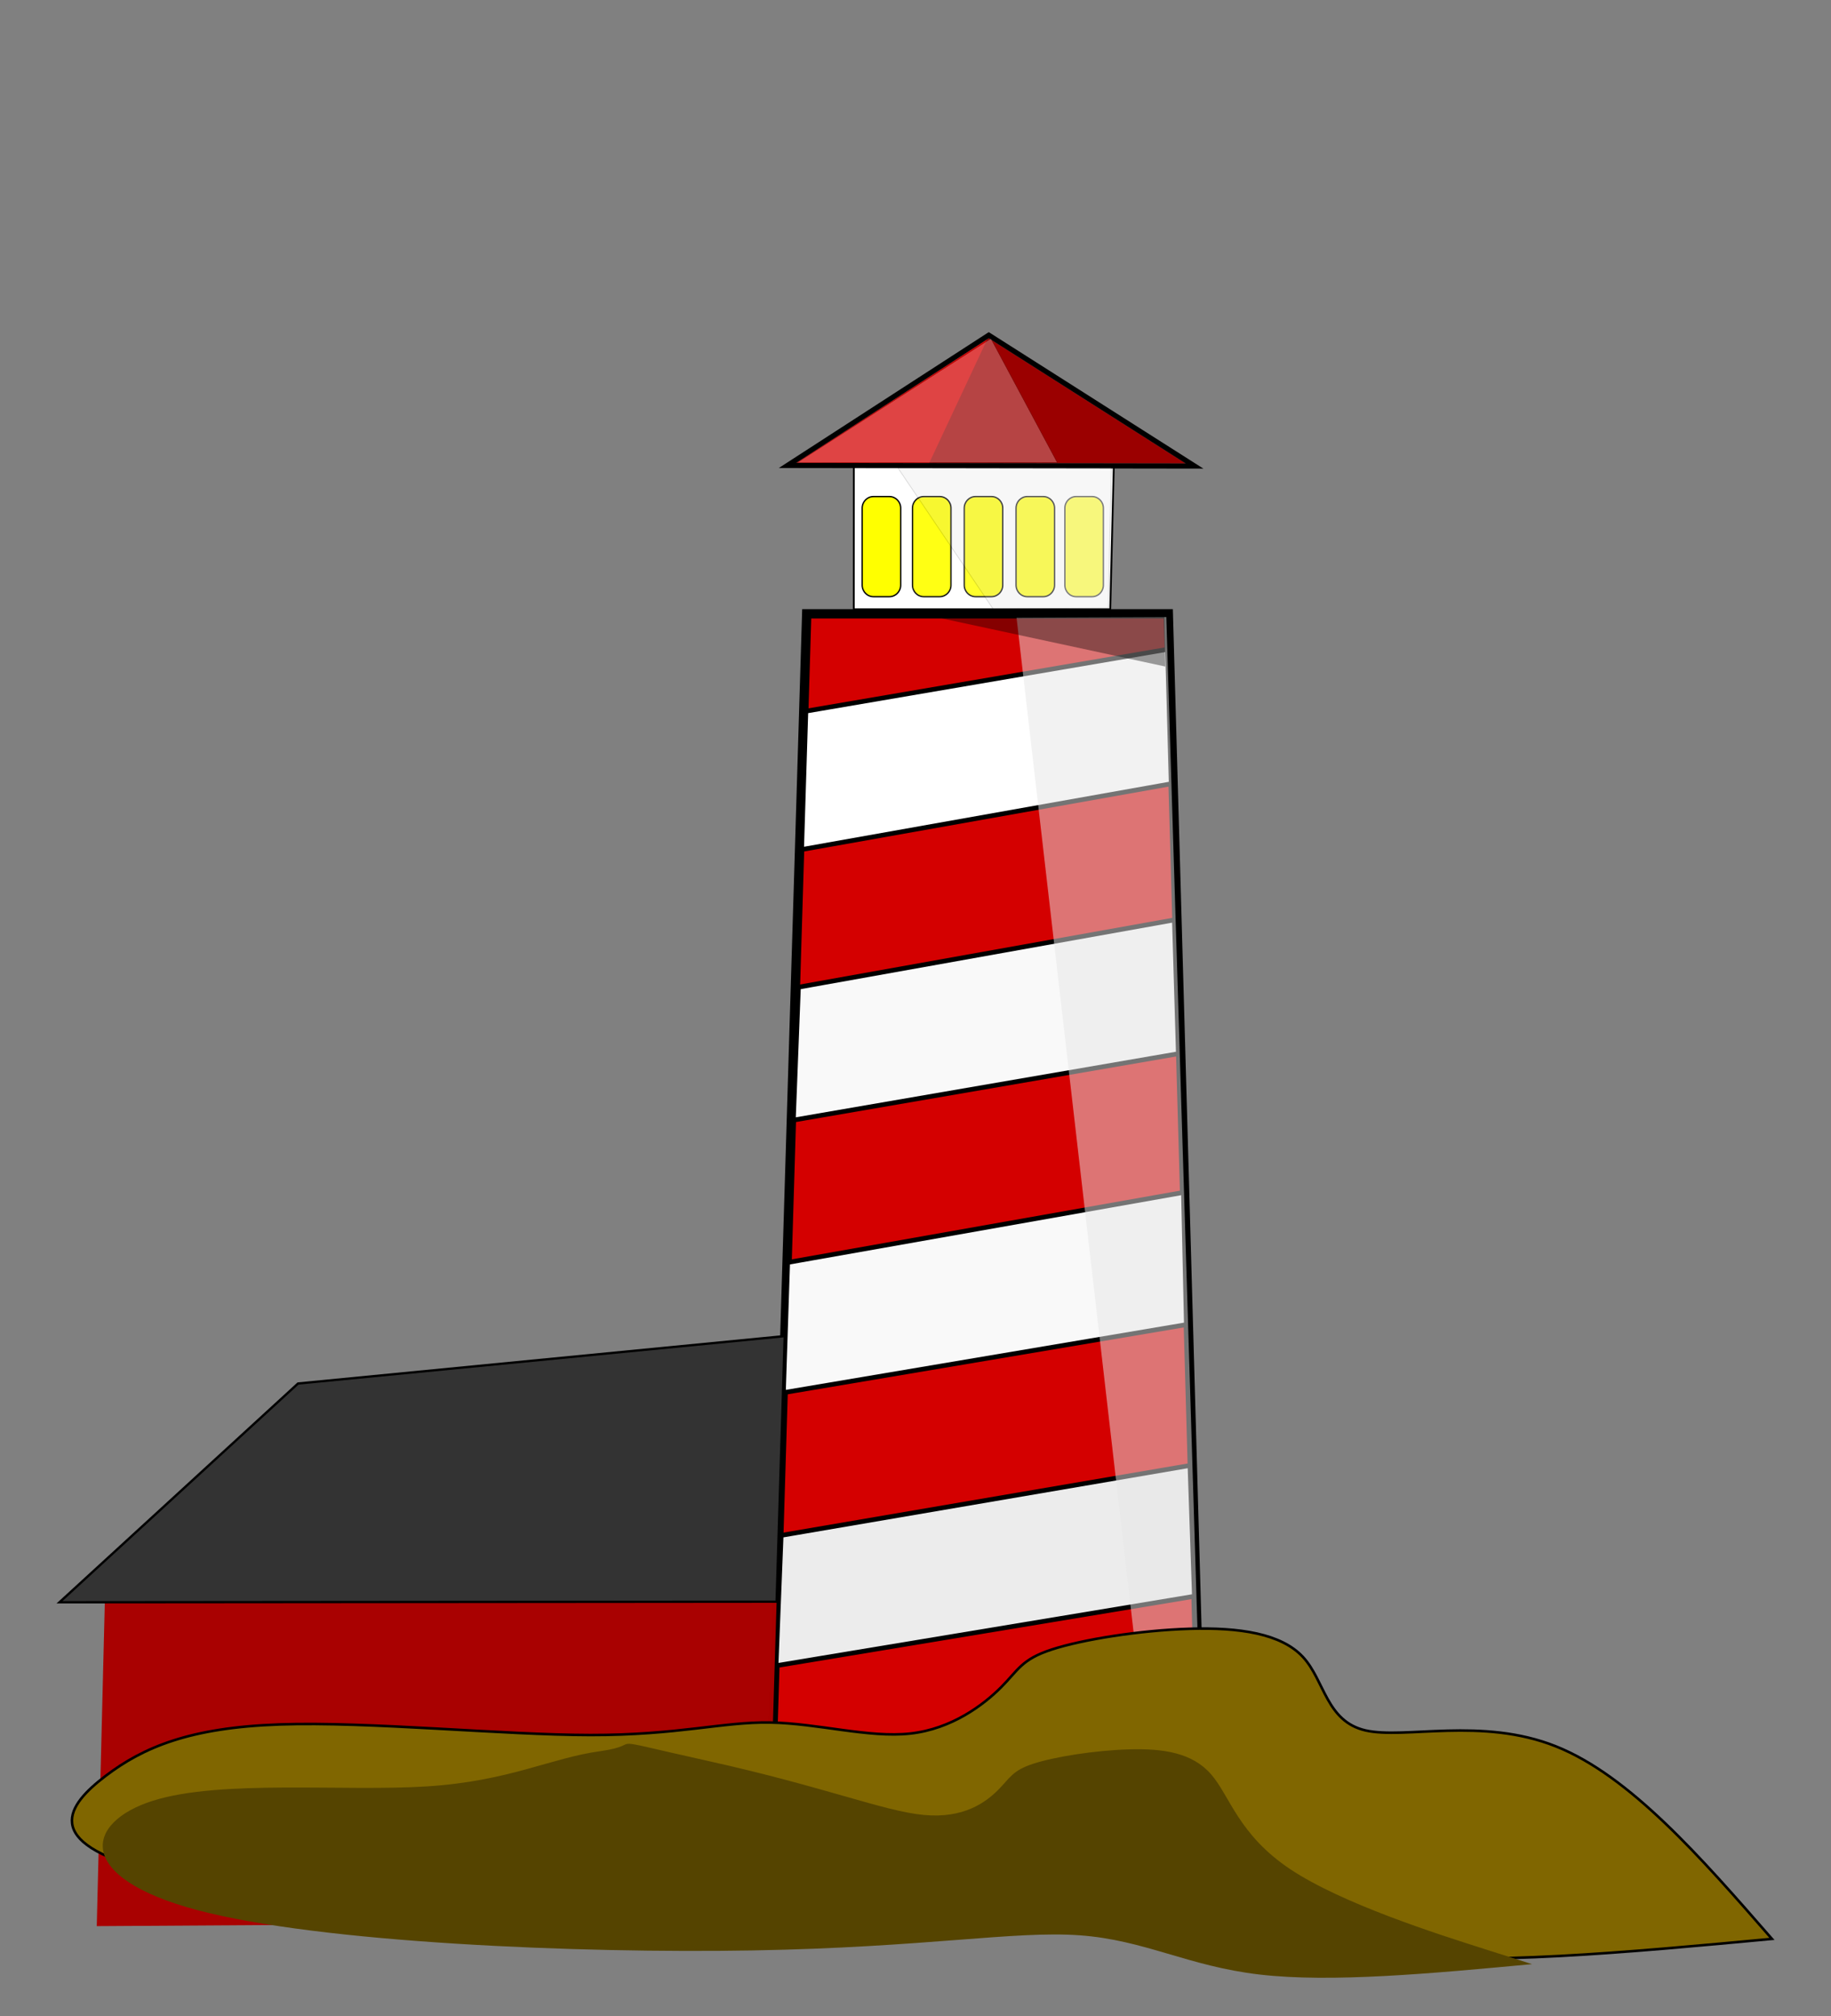 <?xml version="1.0" encoding="UTF-8"?>
<!DOCTYPE svg PUBLIC "-//W3C//DTD SVG 1.1//EN" "http://www.w3.org/Graphics/SVG/1.1/DTD/svg11.dtd">
<svg version="1.1" xmlns="http://www.w3.org/2000/svg" xmlns:xlink="http://www.w3.org/1999/xlink" x="0" y="0" width="713.406" height="785.428" viewBox="0, 0, 713.406, 785.428">
  <rect x="0" y="0" width="713.406" height="785.428" fill="#808080" stroke="none"/>
  <g id="Layer_1">
    <g id="g1807">
      <g id="rect1184">
        <path d="M314.318,239.101 L455.202,239.101 L469.624,750.314 L298.788,751.675 z" fill="#D40000"/>
        <path d="M314.318,239.101 L455.202,239.101 L469.624,750.314 L298.788,751.675 z" fill-opacity="0" stroke="#000000" stroke-width="3.642"/>
      </g>
      <g id="rect1187">
        <path d="M332.688,181.989 L433.952,181.989 L432.583,237.333 L332.667,237.333 z" fill="#FFFFFF"/>
        <path d="M332.688,181.989 L433.952,181.989 L432.583,237.333 L332.667,237.333 z" fill-opacity="0" stroke="#000000" stroke-width="0.7"/>
      </g>
      <g id="path1189">
        <path d="M461.988,180.538 L310.206,180.317 L385.262,131.751 z" fill="#D40000"/>
        <path d="M385.252,129.375 L386.335,130.063 L463.061,178.85 L468.877,182.548 L461.985,182.538 L310.203,182.317 L303.448,182.307 L309.119,178.638 L384.175,130.072 L385.252,129.375 z M385.262,131.751 L310.206,180.317 L461.988,180.538 L385.262,131.751 z" fill="#000000"/>
      </g>
      <g id="rect1193" opacity="0.57" display="none">
        <path d="M439.036,154.773 L466.965,154.773 L466.965,224.181 L439.036,224.181 z" fill="#FFFF00"/>
        <path d="M439.036,154.773 L466.965,154.773 L466.965,224.181 L439.036,224.181 z" fill-opacity="0" stroke="#000000" stroke-width="0.526"/>
      </g>
      <g id="rect1195" opacity="0.717" display="none">
        <path d="M404.372,154.773 L432.301,154.773 L432.301,224.181 L404.372,224.181 z" fill="#FFFF00"/>
        <path d="M404.372,154.773 L432.301,154.773 L432.301,224.181 L404.372,224.181 z" fill-opacity="0" stroke="#000000" stroke-width="0.526"/>
      </g>
      <g id="rect1197" opacity="0.839" display="none">
        <path d="M369.707,154.773 L397.636,154.773 L397.636,224.181 L369.707,224.181 z" fill="#FFFF00"/>
        <path d="M369.707,154.773 L397.636,154.773 L397.636,224.181 L369.707,224.181 z" fill-opacity="0" stroke="#000000" stroke-width="0.526"/>
      </g>
      <g id="rect1199" opacity="0.918" display="none">
        <path d="M335.043,154.773 L362.972,154.773 L362.972,224.181 L335.043,224.181 z" fill="#FFFF00"/>
        <path d="M335.043,154.773 L362.972,154.773 L362.972,224.181 L335.043,224.181 z" fill-opacity="0" stroke="#000000" stroke-width="0.526"/>
      </g>
      <g id="rect1201" display="none">
        <path d="M300.378,154.773 L328.307,154.773 L328.307,224.181 L300.378,224.181 z" fill="#FFFF00"/>
        <path d="M300.378,154.773 L328.307,154.773 L328.307,224.181 L300.378,224.181 z" fill-opacity="0" stroke="#000000" stroke-width="0.526"/>
      </g>
      <g>
        <path d="M340.317,193.431 L346.537,193.431 C348.961,193.431 350.927,195.445 350.927,197.931 L350.927,227.931 C350.927,230.416 348.961,232.431 346.537,232.431 L340.317,232.431 C337.893,232.431 335.927,230.416 335.927,227.931 L335.927,197.931 C335.927,195.445 337.893,193.431 340.317,193.431 z" fill="#FFFF00"/>
        <path d="M340.317,193.431 L346.537,193.431 C348.961,193.431 350.927,195.445 350.927,197.931 L350.927,227.931 C350.927,230.416 348.961,232.431 346.537,232.431 L340.317,232.431 C337.893,232.431 335.927,230.416 335.927,227.931 L335.927,197.931 C335.927,195.445 337.893,193.431 340.317,193.431 z" fill-opacity="0" stroke="#000000" stroke-width="0.526"/>
      </g>
      <g opacity="0.921">
        <path d="M359.916,193.431 L366.136,193.431 C368.56,193.431 370.526,195.445 370.526,197.931 L370.526,227.931 C370.526,230.416 368.56,232.431 366.136,232.431 L359.916,232.431 C357.492,232.431 355.526,230.416 355.526,227.931 L355.526,197.931 C355.526,195.445 357.492,193.431 359.916,193.431 z" fill="#FFFF00"/>
        <path d="M359.916,193.431 L366.136,193.431 C368.56,193.431 370.526,195.445 370.526,197.931 L370.526,227.931 C370.526,230.416 368.56,232.431 366.136,232.431 L359.916,232.431 C357.492,232.431 355.526,230.416 355.526,227.931 L355.526,197.931 C355.526,195.445 357.492,193.431 359.916,193.431 z" fill-opacity="0" stroke="#000000" stroke-width="0.526"/>
      </g>
      <g opacity="0.828">
        <path d="M380.091,193.431 L386.311,193.431 C388.735,193.431 390.701,195.445 390.701,197.931 L390.701,227.931 C390.701,230.416 388.735,232.431 386.311,232.431 L380.091,232.431 C377.667,232.431 375.701,230.416 375.701,227.931 L375.701,197.931 C375.701,195.445 377.667,193.431 380.091,193.431 z" fill="#FFFF00"/>
        <path d="M380.091,193.431 L386.311,193.431 C388.735,193.431 390.701,195.445 390.701,197.931 L390.701,227.931 C390.701,230.416 388.735,232.431 386.311,232.431 L380.091,232.431 C377.667,232.431 375.701,230.416 375.701,227.931 L375.701,197.931 C375.701,195.445 377.667,193.431 380.091,193.431 z" fill-opacity="0" stroke="#000000" stroke-width="0.526"/>
      </g>
      <g opacity="0.73">
        <path d="M400.267,193.431 L406.487,193.431 C408.911,193.431 410.877,195.445 410.877,197.931 L410.877,227.931 C410.877,230.416 408.911,232.431 406.487,232.431 L400.267,232.431 C397.843,232.431 395.877,230.416 395.877,227.931 L395.877,197.931 C395.877,195.445 397.843,193.431 400.267,193.431 z" fill="#FFFF00"/>
        <path d="M400.267,193.431 L406.487,193.431 C408.911,193.431 410.877,195.445 410.877,197.931 L410.877,227.931 C410.877,230.416 408.911,232.431 406.487,232.431 L400.267,232.431 C397.843,232.431 395.877,230.416 395.877,227.931 L395.877,197.931 C395.877,195.445 397.843,193.431 400.267,193.431 z" fill-opacity="0" stroke="#000000" stroke-width="0.526"/>
      </g>
      <g opacity="0.568">
        <path d="M419.289,193.431 L425.509,193.431 C427.934,193.431 429.899,195.445 429.899,197.931 L429.899,227.931 C429.899,230.416 427.934,232.431 425.509,232.431 L419.289,232.431 C416.865,232.431 414.899,230.416 414.899,227.931 L414.899,197.931 C414.899,195.445 416.865,193.431 419.289,193.431 z" fill="#FFFF00"/>
        <path d="M419.289,193.431 L425.509,193.431 C427.934,193.431 429.899,195.445 429.899,197.931 L429.899,227.931 C429.899,230.416 427.934,232.431 425.509,232.431 L419.289,232.431 C416.865,232.431 414.899,230.416 414.899,227.931 L414.899,197.931 C414.899,195.445 416.865,193.431 419.289,193.431 z" fill-opacity="0" stroke="#000000" stroke-width="0.526"/>
      </g>
      <g id="rect1218">
        <path d="M301.333,699.119 L466.333,670.167 L468.31,721.641 L300,748.167 z" fill="#E6E6E6"/>
        <path d="M301.333,699.119 L466.333,670.167 L468.31,721.641 L300,748.167 z" fill-opacity="0" stroke="#000000" stroke-width="1.821"/>
      </g>
      <g id="rect1212">
        <path d="M304.362,598.097 L463.638,570.865 L465.362,621.815 L302.362,648.865 z" fill="#ECECEC"/>
        <path d="M304.362,598.097 L463.638,570.865 L465.362,621.815 L302.362,648.865 z" fill-opacity="0" stroke="#000000" stroke-width="1.821"/>
      </g>
      <g id="rect1214">
        <path d="M306.898,491.784 L461.1,464.5 L462.237,515.993 L305.237,542.5 z" fill="#F9F9F9"/>
        <path d="M306.898,491.784 L461.1,464.5 L462.237,515.993 L305.237,542.5 z" fill-opacity="0" stroke="#000000" stroke-width="1.821"/>
      </g>
      <g id="rect1216">
        <path d="M311.099,384.546 L457.565,358.333 L459.111,410.462 L309.111,436.333 z" fill="#F9F9F9"/>
        <path d="M311.099,384.546 L457.565,358.333 L459.111,410.462 L309.111,436.333 z" fill-opacity="0" stroke="#000000" stroke-width="1.821"/>
      </g>
      <g id="rect1210">
        <path d="M313.992,277.024 L454.893,252.938 L456.333,305.312 L312.333,330.938 z" fill="#FFFFFF"/>
        <path d="M313.992,277.024 L454.893,252.938 L456.333,305.312 L312.333,330.938 z" fill-opacity="0" stroke="#000000" stroke-width="1.821"/>
      </g>
      <g id="rect1765" opacity="0.505">
        <path d="M396.9,241.352 L453.702,241.102 L469.387,750.089 L455.586,749.951 z" fill="#E6E6E6"/>
        <path d="M396.9,241.352 L453.702,241.102 L469.387,750.089 L455.586,749.951 z" fill-opacity="0" stroke="#E6E6E6" stroke-width="1.476"/>
      </g>
      <path d="M363.212,240.085 L453.69,240.085 L454.006,259.639 L363.212,240.085 z" fill="#000000" id="rect1768" opacity="0.373"/>
      <g id="path1774" opacity="0.269">
        <path d="M462.69,180.717 L362.041,180.815 L385.082,131.667 z" fill="#000000"/>
        <path d="M462.69,180.717 L362.041,180.815 L385.082,131.667 z" fill-opacity="0" stroke="#000000" stroke-width="0.366"/>
      </g>
      <g id="path1777" opacity="0.269">
        <path d="M310.456,180.279 L411.964,180.189 L386.082,131.853 z" fill="#FFFFFF"/>
        <path d="M310.456,180.279 L411.964,180.189 L386.082,131.853 z" fill-opacity="0" stroke="#000000" stroke-width="0.164"/>
      </g>
      <g id="rect1779" opacity="0.154">
        <path d="M349.812,182.186 L433.003,182.012 L431.84,236.865 L386.923,237.186 z" fill="#CCCCCC"/>
        <path d="M349.812,182.186 L433.003,182.012 L431.84,236.865 L386.923,237.186 z" fill-opacity="0" stroke="#000000" stroke-width="0.292"/>
      </g>
      <path d="M40.922,620.872 L304.41,564.2 L298.788,748.675 L37.698,750.314 z" fill="#AA0000" id="rect1782" opacity="0.989"/>
      <g id="path1785">
        <path d="M23.172,624.157 L116.112,538.942 L305.743,520.473 L302.59,623.924 z" fill="#333333"/>
        <path d="M23.172,624.157 L116.112,538.942 L305.743,520.473 L302.59,623.924 z" fill-opacity="0" stroke="#000000" stroke-width="0.9"/>
      </g>
    </g>
    <g id="path1809">
      <path d="M507.694,645.5 C499.238,636.338 482.911,633.891 463.503,634.479 C444.095,635.067 421.608,638.69 409.775,642.56 C397.943,646.429 396.767,650.546 390.002,657.31 C383.237,664.075 370.891,673.482 354.717,675.285 C338.543,677.087 318.55,671.282 300.025,670.988 C281.5,670.694 264.445,675.911 230.038,675.873 C195.632,675.835 143.882,670.543 108.929,671.745 C73.975,672.946 55.822,680.644 41.119,691.818 C26.416,702.992 15.165,717.642 58.944,728.791 C102.722,739.939 201.517,747.584 275.563,746.712 C349.61,745.84 399.12,736.41 435.876,739.056 C472.631,741.703 496.744,756.406 537.056,761.118 C577.368,765.831 633.88,760.553 690.391,755.276 C662.697,723.503 635.002,691.729 606.159,680.254 C577.316,668.778 547.322,677.599 532.031,674.07 C516.739,670.541 516.151,654.663 507.694,645.5 z" fill="#806600"/>
      <path d="M507.694,645.5 C499.238,636.338 482.911,633.891 463.503,634.479 C444.095,635.067 421.608,638.69 409.775,642.56 C397.943,646.429 396.767,650.546 390.002,657.31 C383.237,664.075 370.891,673.482 354.717,675.285 C338.543,677.087 318.55,671.282 300.025,670.988 C281.5,670.694 264.445,675.911 230.038,675.873 C195.632,675.835 143.882,670.543 108.929,671.745 C73.975,672.946 55.822,680.644 41.119,691.818 C26.416,702.992 15.165,717.642 58.944,728.791 C102.722,739.939 201.517,747.584 275.563,746.712 C349.61,745.84 399.12,736.41 435.876,739.056 C472.631,741.703 496.744,756.406 537.056,761.118 C577.368,765.831 633.88,760.553 690.391,755.276 C662.697,723.503 635.002,691.729 606.159,680.254 C577.316,668.778 547.322,677.599 532.031,674.07 C516.739,670.541 516.151,654.663 507.694,645.5 z" fill-opacity="0" stroke="#000000" stroke-width="0.997"/>
    </g>
    <path d="M471.862,691.155 C464.53,682.744 453.223,681.049 439.781,681.456 C426.34,681.863 410.767,684.373 402.572,687.053 C394.377,689.733 393.563,692.584 388.878,697.268 C384.193,701.953 375.642,708.468 359.981,707.008 C344.319,705.548 321.556,696.113 275.984,685.993 C230.411,675.873 253.205,679.474 233.837,682.156 C214.468,684.838 198.527,693.802 166.407,695.875 C134.287,697.949 85.999,693.132 59.588,701.461 C33.177,709.79 28.657,731.261 76.839,744.057 C125.02,756.854 225.89,760.968 293.397,759.774 C360.904,758.58 395.192,752.049 420.648,753.882 C446.103,755.715 462.803,765.898 490.721,769.161 C518.64,772.425 557.777,768.77 596.914,765.115 C596.914,765.115 596.914,765.115 578.414,759.232 C559.913,753.35 522.911,741.585 502.731,728.138 C482.551,714.692 479.193,699.565 471.862,691.155 z" fill="#554400" id="path1813"/>
    <g>
      <path d="M255.667,127.667" fill="#FFFFFF"/>
      <path d="M255.667,127.667" fill-opacity="0" stroke="#000000" stroke-width="0.498"/>
    </g>
  </g>
</svg>
